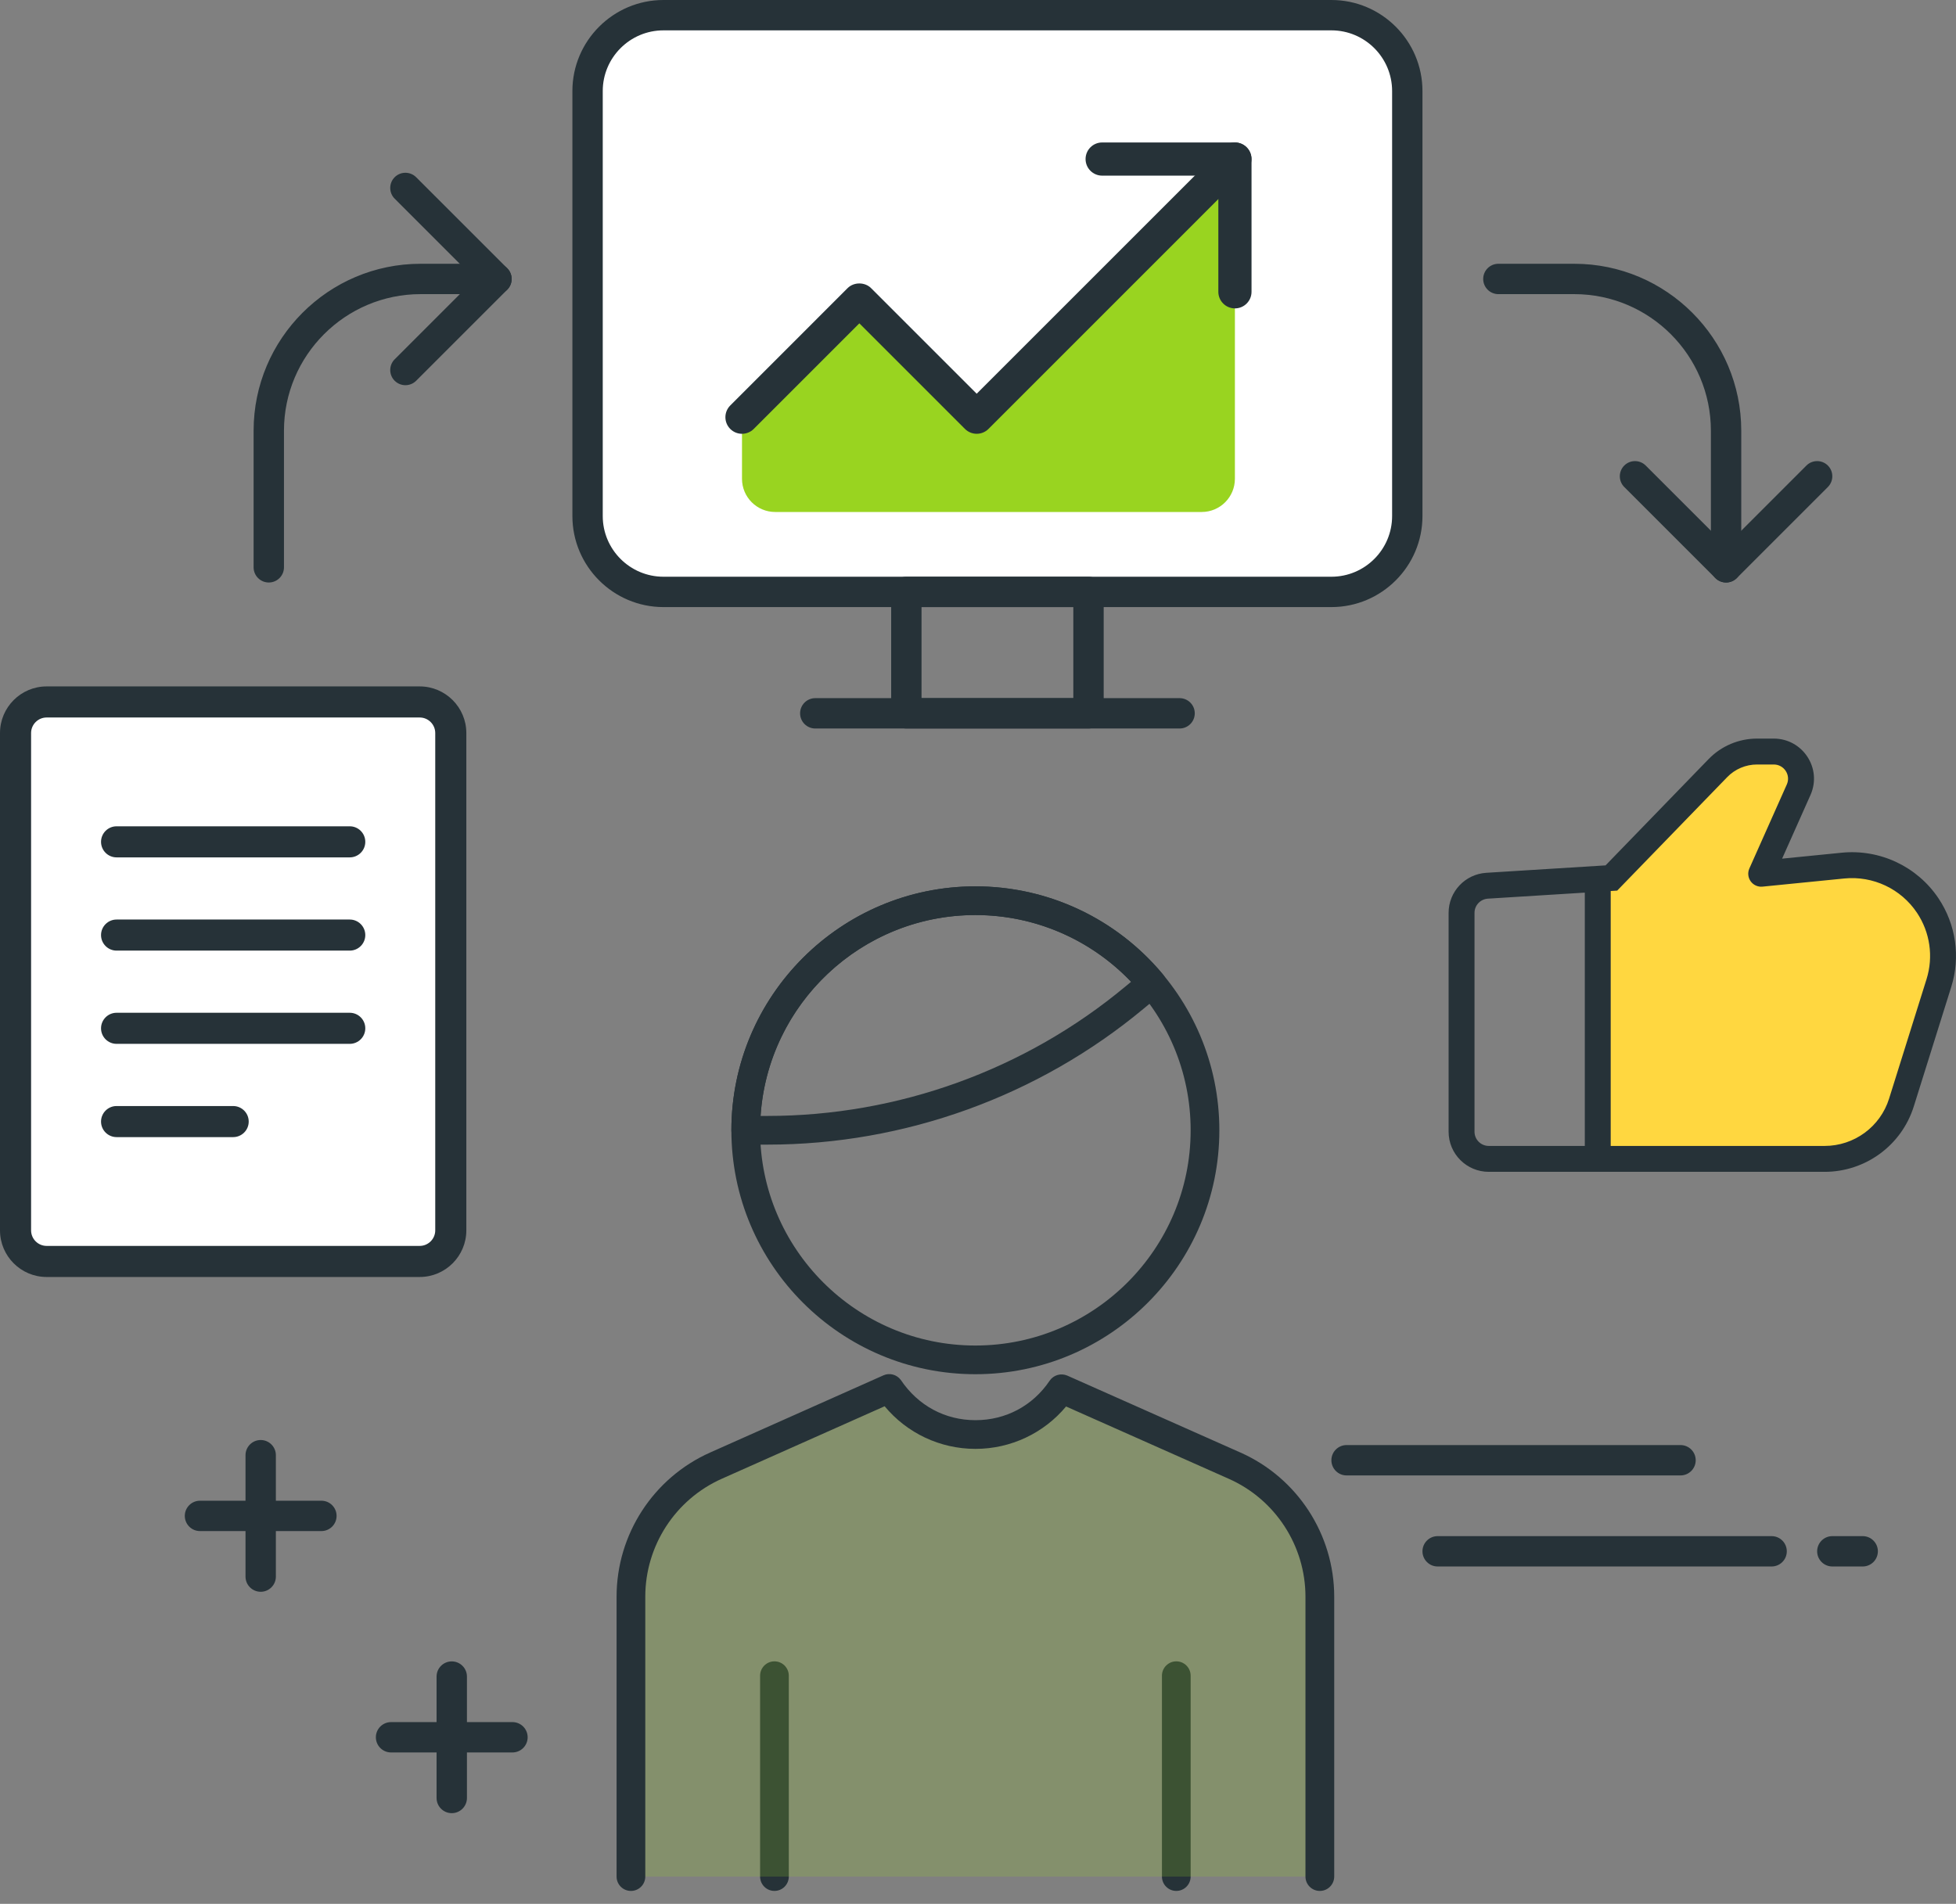 <svg width="151" height="147" viewBox="0 0 151 147" fill="none" xmlns="http://www.w3.org/2000/svg">
<rect x="0" y="0" width="151" height="147" fill="#808080" stroke="none"/>
<path d="M59.786 146.004C59.174 146.004 58.678 145.508 58.678 144.896V129.385C58.678 128.774 59.174 128.277 59.786 128.277C60.397 128.277 60.894 128.774 60.894 129.385V144.896C60.894 145.508 60.397 146.004 59.786 146.004Z" fill="#263238"/>
<path d="M90.808 146.004C90.197 146.004 89.7 145.508 89.7 144.896V129.385C89.7 128.774 90.197 128.277 90.808 128.277C91.42 128.277 91.916 128.774 91.916 129.385V144.896C91.916 145.508 91.42 146.004 90.808 146.004Z" fill="#263238"/>
<path d="M101.888 144.897V123.292C101.888 118.914 99.309 114.945 95.307 113.168L81.945 107.229C78.77 111.949 71.821 111.94 68.654 107.214L68.65 107.207L55.279 113.163C51.282 114.943 48.707 118.909 48.707 123.283V144.897" fill="#99D420" fill-opacity="0.2"/>
<path d="M101.888 146.005C101.276 146.005 100.78 145.509 100.78 144.897V123.292C100.78 119.355 98.455 115.776 94.857 114.181L82.299 108.599C80.578 110.664 78.027 111.872 75.306 111.872C75.302 111.872 75.299 111.872 75.295 111.872C72.567 111.87 70.012 110.653 68.293 108.581L55.729 114.176C52.135 115.774 49.815 119.353 49.815 123.284V144.897C49.815 145.509 49.318 146.005 48.707 146.005C48.095 146.005 47.599 145.509 47.599 144.897V123.284C47.599 118.477 50.435 114.105 54.827 112.151L68.197 106.195C68.665 105.982 69.223 106.128 69.536 106.543C70.876 108.539 72.962 109.654 75.299 109.656C75.302 109.656 75.304 109.656 75.308 109.656C77.641 109.656 79.724 108.548 81.03 106.611C81.331 106.166 81.907 106.002 82.399 106.217L95.761 112.155C100.157 114.108 103 118.48 103 123.292V144.897C102.996 145.509 102.499 146.005 101.888 146.005Z" fill="#263238"/>
<path d="M75.297 106.107C64.911 106.107 56.462 97.658 56.462 87.272C56.462 76.887 64.911 68.438 75.297 68.438C85.683 68.438 94.132 76.887 94.132 87.272C94.132 97.658 85.683 106.107 75.297 106.107ZM75.297 70.653C66.132 70.653 58.678 78.108 58.678 87.272C58.678 96.437 66.132 103.892 75.297 103.892C84.462 103.892 91.916 96.437 91.916 87.272C91.916 78.108 84.462 70.653 75.297 70.653Z" fill="#263238"/>
<path d="M59.243 88.38H57.57C56.958 88.38 56.462 87.884 56.462 87.272C56.462 76.887 64.911 68.438 75.297 68.438C80.894 68.438 86.166 70.908 89.76 75.216C89.948 75.442 90.039 75.732 90.013 76.027C89.986 76.319 89.842 76.59 89.616 76.778L88.295 77.875C80.154 84.651 69.837 88.38 59.243 88.38ZM58.715 86.165H59.245C69.321 86.165 79.137 82.615 86.882 76.169L87.32 75.805C84.187 72.519 79.866 70.653 75.299 70.653C66.507 70.653 59.287 77.516 58.715 86.165Z" fill="#263238"/>
<path d="M20.125 122.906C19.478 122.906 18.953 122.381 18.953 121.734V112.359C18.953 111.713 19.478 111.188 20.125 111.188C20.772 111.188 21.297 111.713 21.297 112.359V121.734C21.297 122.381 20.772 122.906 20.125 122.906Z" fill="#263238"/>
<path d="M24.812 118.219H15.438C14.791 118.219 14.266 117.694 14.266 117.047C14.266 116.4 14.791 115.875 15.438 115.875H24.812C25.459 115.875 25.984 116.4 25.984 117.047C25.984 117.694 25.459 118.219 24.812 118.219Z" fill="#263238"/>
<path d="M34.875 140C34.228 140 33.703 139.475 33.703 138.828V129.453C33.703 128.806 34.228 128.281 34.875 128.281C35.522 128.281 36.047 128.806 36.047 129.453V138.828C36.047 139.475 35.522 140 34.875 140Z" fill="#263238"/>
<path d="M39.562 135.312H30.188C29.541 135.312 29.016 134.787 29.016 134.141C29.016 133.494 29.541 132.969 30.188 132.969H39.562C40.209 132.969 40.734 133.494 40.734 134.141C40.734 134.787 40.209 135.312 39.562 135.312Z" fill="#263238"/>
<path d="M102.781 45.703H51.219C47.982 45.703 45.359 43.081 45.359 39.844V7.031C45.359 3.795 47.982 1.172 51.219 1.172H102.781C106.018 1.172 108.641 3.795 108.641 7.031V39.844C108.641 43.081 106.018 45.703 102.781 45.703Z" fill="white"/>
<path d="M102.781 46.875H51.219C47.342 46.875 44.188 43.72 44.188 39.844V7.031C44.188 3.155 47.342 0 51.219 0H102.781C106.658 0 109.812 3.155 109.812 7.031V39.844C109.812 43.72 106.658 46.875 102.781 46.875ZM51.219 2.344C48.634 2.344 46.531 4.446 46.531 7.031V39.844C46.531 42.429 48.634 44.531 51.219 44.531H102.781C105.366 44.531 107.469 42.429 107.469 39.844V7.031C107.469 4.446 105.366 2.344 102.781 2.344H51.219Z" fill="#263238"/>
<path d="M84.031 56.25H69.969C69.322 56.25 68.797 55.725 68.797 55.078V45.703C68.797 45.056 69.322 44.531 69.969 44.531H84.031C84.678 44.531 85.203 45.056 85.203 45.703V55.078C85.203 55.725 84.678 56.25 84.031 56.25ZM71.141 53.906H82.859V46.875H71.141V53.906Z" fill="#263238"/>
<path d="M91.062 56.25H62.938C62.291 56.25 61.766 55.725 61.766 55.078C61.766 54.431 62.291 53.906 62.938 53.906H91.062C91.709 53.906 92.234 54.431 92.234 55.078C92.234 55.725 91.709 56.25 91.062 56.25Z" fill="#263238"/>
<path d="M20.75 44.977C20.103 44.977 19.578 44.452 19.578 43.805V33.258C19.578 26.149 25.36 20.367 32.469 20.367H38.328C38.975 20.367 39.5 20.892 39.5 21.539C39.5 22.186 38.975 22.711 38.328 22.711H32.469C26.654 22.711 21.922 27.443 21.922 33.258V43.805C21.922 44.452 21.397 44.977 20.75 44.977Z" fill="#263238"/>
<path d="M31.297 29.742C30.997 29.742 30.698 29.627 30.468 29.4C30.011 28.943 30.011 28.2 30.468 27.743L36.669 21.541L30.468 15.34C30.011 14.883 30.011 14.14 30.468 13.683C30.925 13.226 31.668 13.226 32.125 13.683L39.156 20.714C39.613 21.171 39.613 21.914 39.156 22.371L32.125 29.402C31.898 29.627 31.598 29.742 31.297 29.742Z" fill="#263238"/>
<path d="M133.25 44.977C132.603 44.977 132.078 44.452 132.078 43.805V33.258C132.078 27.443 127.346 22.711 121.531 22.711H115.672C115.025 22.711 114.5 22.186 114.5 21.539C114.5 20.892 115.025 20.367 115.672 20.367H121.531C128.64 20.367 134.422 26.149 134.422 33.258V43.805C134.422 44.452 133.897 44.977 133.25 44.977Z" fill="#263238"/>
<path d="M133.251 44.977C132.951 44.977 132.651 44.862 132.421 44.635L125.39 37.603C124.933 37.146 124.933 36.403 125.39 35.946C125.847 35.489 126.59 35.489 127.047 35.946L133.251 42.148L139.452 35.946C139.909 35.489 140.652 35.489 141.109 35.946C141.566 36.403 141.566 37.146 141.109 37.603L134.078 44.635C133.851 44.862 133.551 44.977 133.251 44.977Z" fill="#263238"/>
<path d="M143.797 120.953H141.453C140.806 120.953 140.281 120.428 140.281 119.781C140.281 119.134 140.806 118.609 141.453 118.609H143.797C144.444 118.609 144.969 119.134 144.969 119.781C144.969 120.428 144.444 120.953 143.797 120.953Z" fill="#263238"/>
<path d="M136.766 120.953H110.984C110.338 120.953 109.812 120.428 109.812 119.781C109.812 119.134 110.338 118.609 110.984 118.609H136.766C137.412 118.609 137.938 119.134 137.938 119.781C137.938 120.428 137.412 120.953 136.766 120.953Z" fill="#263238"/>
<path d="M129.734 113.922H103.953C103.306 113.922 102.781 113.397 102.781 112.75C102.781 112.103 103.306 111.578 103.953 111.578H129.734C130.381 111.578 130.906 112.103 130.906 112.75C130.906 113.397 130.381 113.922 129.734 113.922Z" fill="#263238"/>
<path d="M32.4 97.399H3.6C2.275 97.399 1.2 96.324 1.2 94.999V56.599C1.2 55.274 2.275 54.199 3.6 54.199H32.4C33.725 54.199 34.8 55.274 34.8 56.599V94.999C34.8 96.324 33.725 97.399 32.4 97.399Z" fill="white"/>
<path d="M32.4 98.6H3.6C1.615 98.6 0 96.985 0 95V56.6C0 54.615 1.615 53 3.6 53H32.4C34.385 53 36 54.615 36 56.6V95C36 96.985 34.385 98.6 32.4 98.6ZM3.6 55.4C2.94 55.4 2.4 55.938 2.4 56.6V95C2.4 95.662 2.94 96.2 3.6 96.2H32.4C33.06 96.2 33.6 95.662 33.6 95V56.6C33.6 55.938 33.06 55.4 32.4 55.4H3.6Z" fill="#263238"/>
<path d="M27 66.201H9C8.337 66.201 7.8 65.663 7.8 65.001C7.8 64.338 8.337 63.801 9 63.801H27C27.662 63.801 28.2 64.338 28.2 65.001C28.2 65.663 27.662 66.201 27 66.201Z" fill="#263238"/>
<path d="M27 73.4H9C8.337 73.4 7.8 72.862 7.8 72.2C7.8 71.538 8.337 71 9 71H27C27.662 71 28.2 71.538 28.2 72.2C28.2 72.862 27.662 73.4 27 73.4Z" fill="#263238"/>
<path d="M27 80.599H9C8.337 80.599 7.8 80.062 7.8 79.399C7.8 78.737 8.337 78.199 9 78.199H27C27.662 78.199 28.2 78.737 28.2 79.399C28.2 80.062 27.662 80.599 27 80.599Z" fill="#263238"/>
<path d="M18 87.8H9C8.337 87.8 7.8 87.263 7.8 86.6C7.8 85.938 8.337 85.4 9 85.4H18C18.662 85.4 19.2 85.938 19.2 86.6C19.2 87.263 18.662 87.8 18 87.8Z" fill="#263238"/>
<path d="M95.334 12.281L75.403 32.212L66.342 23.151L57.281 32.212V36.969C57.281 38.384 58.429 39.532 59.844 39.532H92.769C94.184 39.532 95.332 38.384 95.332 36.969L95.334 12.281Z" fill="#99D420"/>
<path d="M75.401 33.494C75.073 33.494 74.745 33.369 74.494 33.12L66.34 24.966L58.187 33.12C57.687 33.62 56.874 33.62 56.375 33.12C55.875 32.62 55.875 31.808 56.375 31.308L65.433 22.247C65.915 21.766 66.766 21.766 67.245 22.247L75.399 30.401L94.425 11.375C94.925 10.875 95.737 10.875 96.237 11.375C96.737 11.874 96.737 12.687 96.237 13.187L76.308 33.12C76.057 33.369 75.729 33.494 75.401 33.494Z" fill="#263238"/>
<path d="M95.335 23.812C94.628 23.812 94.054 23.238 94.054 22.531V13.562H85.085C84.378 13.562 83.804 12.989 83.804 12.281C83.804 11.574 84.378 11 85.085 11H95.335C96.042 11 96.616 11.574 96.616 12.281V22.531C96.616 23.238 96.042 23.812 95.335 23.812Z" fill="#263238"/>
<path d="M133.204 58.316L126.049 65.948C126.016 65.983 125.981 66.015 125.944 66.045L123.508 67.994L123.5 88.92C123.5 89.502 123.996 89.962 124.577 89.917L130 89.5L142.652 89.013C142.877 89.005 143.093 88.92 143.264 88.773L146.29 86.18C146.427 86.062 146.53 85.909 146.588 85.737L149.449 77.154C149.483 77.052 149.5 76.945 149.5 76.838V71.414C149.5 71.149 149.395 70.895 149.207 70.707L146.236 67.736C146.083 67.583 145.884 67.484 145.67 67.453L142.609 67.016C142.536 67.005 142.463 67.003 142.391 67.008L137.699 67.369C136.937 67.428 136.394 66.646 136.714 65.953L138.799 61.436C138.926 61.161 138.921 60.842 138.785 60.57L137.776 58.553C137.607 58.214 137.261 58 136.882 58H133.933C133.657 58 133.393 58.114 133.204 58.316Z" fill="#FFD740"/>
<path fill-rule="evenodd" clip-rule="evenodd" d="M114.933 88.481C114.321 88.481 113.83 87.987 113.83 87.384V70.483C113.83 69.906 114.28 69.425 114.864 69.388L122.344 68.922V88.481H114.933ZM124.344 88.481V68.797L124.458 68.79L124.844 68.766L125.114 68.488L133.337 60.005C133.94 59.382 134.773 59.029 135.643 59.029H136.931C137.733 59.029 138.261 59.849 137.939 60.571L135.048 67.058C134.903 67.383 134.942 67.761 135.151 68.05C135.359 68.339 135.706 68.495 136.06 68.46L142.37 67.831C144.591 67.609 146.752 68.628 147.988 70.478C148.997 71.988 149.268 73.871 148.726 75.602L145.833 84.833C145.153 87.002 143.138 88.481 140.855 88.481H124.344ZM111.83 87.384C111.83 89.097 113.222 90.481 114.933 90.481H123.344H140.855C144.009 90.481 146.799 88.437 147.741 85.431L150.634 76.2C151.358 73.891 150.996 71.379 149.651 69.366C148.003 66.901 145.126 65.546 142.172 65.841L137.576 66.299L139.766 61.385C140.681 59.333 139.172 57.029 136.931 57.029H135.643C134.232 57.029 132.882 57.6 131.9 58.613L123.947 66.818L123.282 66.86L114.74 67.392C113.107 67.494 111.83 68.845 111.83 70.483V87.384Z" fill="#263238"/>
</svg>
